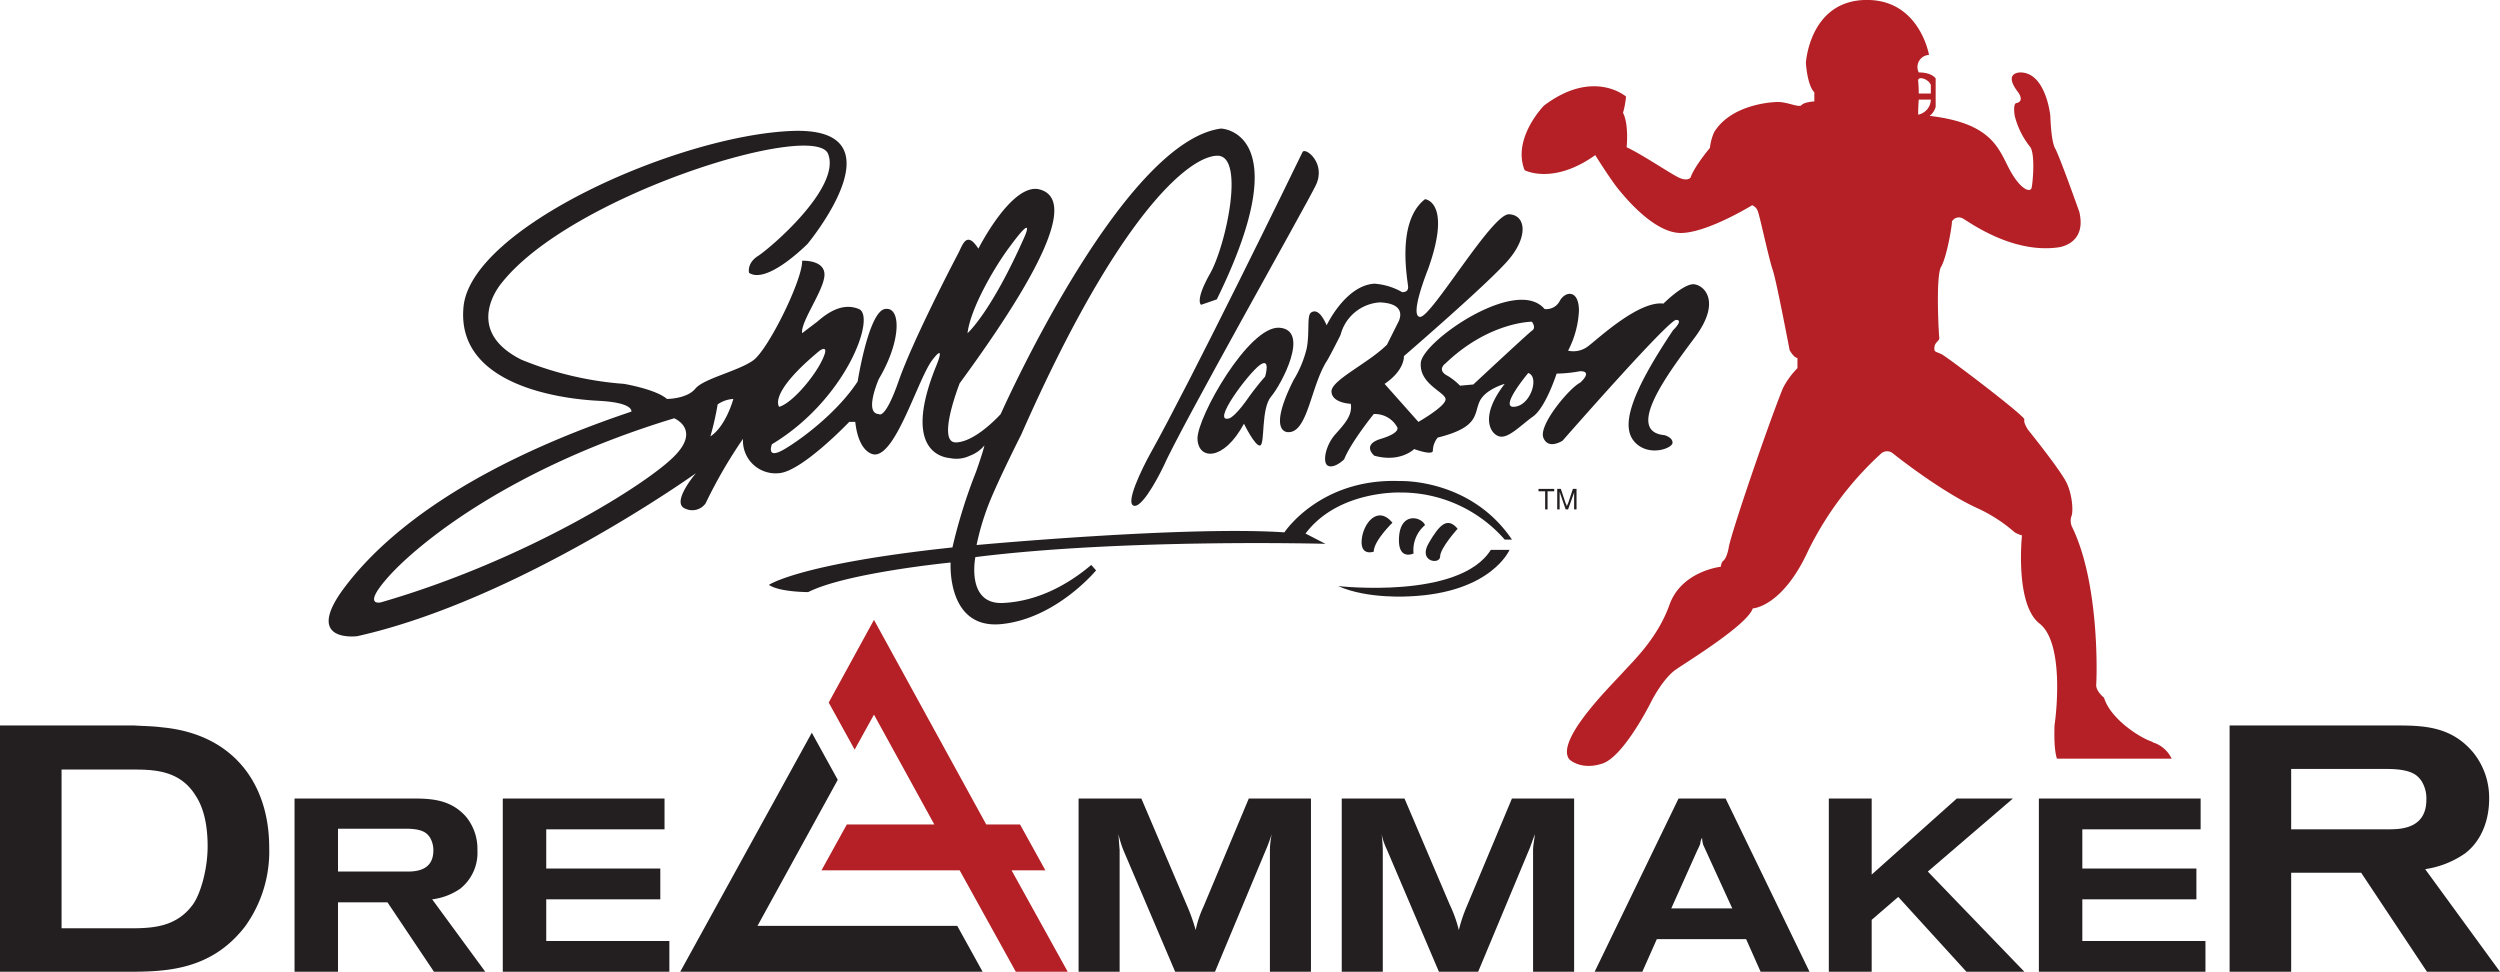<?xml version="1.0" encoding="UTF-8"?> <svg xmlns="http://www.w3.org/2000/svg" viewBox="0 0 414.2 161"><defs><style> .cls-1 { fill: #231f20; } .cls-2 { fill: #b42025; } </style></defs><title>cd-slider-pf-04-steve-clarkson-logo-01a</title><g id="Layer_2" data-name="Layer 2"><g id="Layer_1-2" data-name="Layer 1"><g><path class="cls-1" d="M221.7,97.1s20.1,2.3,25.3-6h3.1s-3,7.1-16.5,7.7c0,0-7,.5-11.9-1.7"></path><path class="cls-1" d="M231.9,79.7c-13.2-.5-19.1,8.5-19.1,8.5-16.4-1.1-51,2.1-51,2.1a42,42,0,0,1,2.1-7c1.6-4,5.3-11.3,5.3-11.3,15.9-36.1,27.6-46,32.4-46.2s1.5,14.9-1.1,19.5-1.5,5.2-1.5,5.2,2.6-.9,2.6-.9c13.7-27.9.7-28.3.7-28.3-16.5,2.2-36.5,47.3-36.5,47.3s-4.1,4.6-7.4,4.7.6-9.8.6-9.8c17-23.2,17.9-30.8,13.3-32.1s-10.2,9.8-10.2,9.8c-2-3.1-2.6-.6-3.4.9s-7.5,14.4-9.8,21-3.3,5.5-3.3,5.5c-2.5-.1,0-5.8,0-5.8,3.8-6.4,3.7-12.1,1-11.6s-4.5,12-4.5,12c-3.2,4.9-8.9,9.3-12.1,11.2s-2.1-.8-2.1-.8c12.3-7.4,17.3-21.2,14.4-22.4s-5.5.9-6.9,2.1l-2.5,1.9c-.3-1.9,3.7-7.2,3.7-9.7s-3.7-2.3-3.7-2.3c.1,3.1-5.6,14.7-8.1,16.5s-8.2,3-9.6,4.7-4.7,1.7-4.7,1.7c-1.8-1.6-7.1-2.5-7.1-2.5a55.6,55.6,0,0,1-17-4c-10-5-3.3-12.7-3.3-12.7,11.5-14.6,51.9-27,54.1-21.4s-9.7,15.7-11.6,16.9-1.5,2.8-1.5,2.8c3,2,9.7-4.8,9.7-4.8s16.2-19.5-2.7-18.7-53,16-54.3,29.1S93.1,66.1,99.1,66.4s5.5,1.8,5.5,1.8C78.1,77.1,64.1,88,57.1,97.3s2.1,8.1,2.1,8.1c26.8-6,56.1-27,56.1-27s-4.3,5-1.7,5.9a2.7,2.7,0,0,0,3.3-.9,80.7,80.7,0,0,1,6.2-10.7,5.4,5.4,0,0,0,5.9,5.7c3.8-.2,11.7-8.5,11.7-8.5h1c.6,5.4,3.2,5.4,3.2,5.4,3.6.1,7.2-12.6,9.6-15.7s.5,1.3.5,1.3c-5.1,12.8.2,14.8,2.4,15a5.2,5.2,0,0,0,3.3-.4,5.7,5.7,0,0,0,2.4-1.7c-.2,1-1.4,4.4-1.4,4.4a87.3,87.3,0,0,0-3.9,12.5c-25.4,2.7-30.4,6.2-30.4,6.2,1.7,1.2,6.5,1.2,6.5,1.2,6.3-3.2,23.6-4.9,23.6-4.9s-.7,11.1,8.4,10.2,15.7-8.9,15.7-8.9l-.8-.9c-3.3,2.8-8.4,6-14.6,6.3s-4.6-7.6-4.6-7.6c24.7-3.1,58-2.2,58-2.2s-3.3-1.7-3.3-1.7c5.4-7.2,15.7-6.8,15.7-6.8a22.8,22.8,0,0,1,17.3,7.8h1.2c-6.9-10.2-18.6-9.7-18.6-9.7M167.5,40.6c4-5.4,2.3-1.5,2.3-1.5-5.6,12.7-9.5,16.1-9.5,16.1.5-4.2,4.6-11.2,7.2-14.6M135.8,58.1s1.8-1.3.4,1.6-5,7.1-7.1,7.7c0,0-2-2.1,6.7-9.3m-24,17.4C107.5,80,87.3,92.8,63.1,99.8c0,0-3.3.8,1.4-4.4s19.8-17.8,47.2-26.1c0,0,4.4,1.8.1,6.2m5.9-3.2a48.8,48.8,0,0,0,1.2-5.3,5,5,0,0,1,2.6-.9s-1.2,4.5-3.8,6.2"></path><path class="cls-1" d="M215.8,25.2c-1.2,2.5-18.4,37.8-25.3,50.1-1.2,2.2-4.2,8.2-2.6,8.5s4.8-6.4,4.8-6.4c2.9-6.6,23.5-43,25.3-46.7s-1.8-6.4-2.2-5.5"></path><path class="cls-1" d="M212,54.3c-5.1-.4-13.7,14.9-13.6,18.4s4.3,3.8,7.7-2.5c0,0,1.9,3.9,2.7,3.6s.1-6.1,1.8-8.1,6.5-11,1.4-11.4m-5.6,12.2c-1.9,2.6-2.7,2.8-2.7,2.8-3.2,1,3.1-7.4,5-8.8s.9,1.9.9,1.9-1.4,1.5-3.2,4.1"></path><path class="cls-1" d="M280.7,47.1c-1.7-.2-5.1,3.2-5.1,3.2-4.1-.5-10.8,5.8-12.4,7a4,4,0,0,1-3.4.8,16,16,0,0,0,1.8-6.6c0-3.6-2.3-3.3-3.2-1.6a2.5,2.5,0,0,1-2.5,1.3c-4.6-5.5-20.2,5.3-20.5,8.9s4.2,4.9,4.1,6.1-4.5,3.7-4.5,3.7-5.6-6.3-5.6-6.3c3.4-2.3,3.2-4.6,3.2-4.6s13.7-11.8,17.2-15.8,3-7.6.2-7.7-12.8,17-14.7,17,1.3-7.9,1.3-7.9c4-11.2-.5-11.6-.5-11.6-4.9,3.8-2.8,13.7-2.8,14.6s-1,.8-1,.8a10.7,10.7,0,0,0-4.6-1.4c-4.8.3-7.9,6.9-7.9,6.9-1-2.3-1.9-2.6-2.6-2.1s-.2,3.3-.7,5.9a18.3,18.3,0,0,1-2.2,5.3c-4.5,9-.8,8.6-.8,8.6,3.2,0,3.7-7.8,6.4-11.9.7-1.2,2.2-4.2,2.2-4.2a7.2,7.2,0,0,1,6.5-5.4c5,.2,3,3.4,3,3.4s-1.8,3.6-1.8,3.6c-3.1,3.1-9.3,5.9-9.2,7.8s3.2,2,3.2,2c.3,1.9-1,3.3-2.6,5.1s-2.2,4.8-1.1,5.2,2.6-1.1,2.6-1.1c1.1-2.8,4.9-7.5,4.9-7.5a4.2,4.2,0,0,1,3.9,2.2s.6.9-2.7,1.9-1.1,2.8-1.1,2.8c4.3,1.2,6.6-1.1,6.6-1.1s3.2,1.2,3.1.2a3.5,3.5,0,0,1,.8-2.1c6.8-1.7,6-3.8,6.9-5.9s4.2-3,4.2-3c-4.2,5.4-2.4,8.3-.9,8.7s3.5-1.8,5.6-3.3,3.9-7.1,3.9-7.1a23,23,0,0,0,3.9-.4c2.2,0,0,1.9,0,1.9-1.8.9-6.9,7-6.1,9.1s3.2.5,3.2.5,17.5-20,18.8-20-.5,1.7-.5,1.7c-7.5,11.2-8.6,16.2-6.3,18.6s6.1,1,6.2.1-1.3-1.3-1.3-1.3c-6.7-.6.6-10.3,5-16.2s1.6-8.6-.1-8.8M250.8,67.4c-2.4.1,2.4-5.6,2.4-5.6,1.9.6.4,5.5-2.4,5.6m3-12.6c-.8.6-9.7,8.9-9.7,8.9l-2.2.2a10.5,10.5,0,0,0-2-1.6c-2-1-.4-2.1-.4-2.1,7.2-6.9,14.3-6.9,14.3-6.9s.8,1,0,1.5"></path><path class="cls-1" d="M230.7,86.6s-3.1,3-3.1,4.8c0,0-2.2.8-2-1.9s2.6-5.9,5.1-2.9"></path><path class="cls-1" d="M236.1,87a5.4,5.4,0,0,0-1.9,4.7s-2.7,1.3-2.4-2.8,3.7-3.3,4.3-1.9"></path><path class="cls-1" d="M241.5,87.6s-2.9,3.2-2.9,4.6-3.7.9-1.9-2.2,3.1-4.4,4.8-2.4"></path><polygon class="cls-1" points="256 84.4 256 81.4 254.9 81.4 254.9 81 257.5 81 257.5 81.4 256.4 81.4 256.4 84.4 256 84.4"></polygon><path class="cls-1" d="M258,84.4V81h.6l.8,2.4a1.7,1.7,0,0,1,.2.5,1.7,1.7,0,0,1,.2-.5l.8-2.4h.6v3.4h-.4V81.6l-1,2.8h-.4l-1-2.9v2.9Z"></path><path class="cls-2" d="M356.6,122.9c-2.2-.7-7-3.9-8-7.3,0,0-1.4-1.1-1.3-2.2s.6-16.7-4-26.1a2.4,2.4,0,0,1-.1-1.8c.3-.6.2-3.4-.8-5.5s-6.4-8.8-6.4-8.8-.8-1.2-.6-1.7-12.7-10.3-13.7-10.8-1.3-.3-1.2-1.2.9-1,.8-1.6-.6-10.2.3-11.7,1.8-6.6,1.8-7.5a1.3,1.3,0,0,1,1.8-.5c1.1.6,8.1,5.8,15.7,4.8,0,0,4.9-.4,3.6-5.9,0,0-3.3-9.3-4-10.5s-.8-5.4-.8-5.4-.7-7.1-4.9-7.2c0,0-3-.1-.5,3.2,0,0,1.3,1.6-.3,1.9,0,0-.5.1-.2,2.1a13.6,13.6,0,0,0,2.6,5.2c.8,1.3.4,5.8.2,6.7s-1.9.3-3.7-3.1-2.9-7.6-13.2-8.8a2.8,2.8,0,0,0,1-1.5V13s-.6-1-2.8-1a2,2,0,0,1,1.7-2.9S318-.3,308.9,0s-9.7,10.4-9.7,10.4.2,3.7,1.4,4.9v1.5s-1.7.1-2.1.6-2.3-.5-3.9-.5-7.9.6-10.6,5a8.7,8.7,0,0,0-.7,2.6s-2.6,3.1-3.2,4.9c0,0-.5.8-2.2-.1s-6-3.8-8.4-4.9c0,0,.4-3.8-.6-5.7a14.6,14.6,0,0,0,.5-2.7s-5.4-4.7-13.6,1.5c0,0-5.3,5.4-3.2,10.7,0,0,4.7,2.5,11.7-2.5,0,0,2.5,4,3.8,5.6s6.1,7.4,10.5,7.3S290.3,34,290.3,34a1.7,1.7,0,0,1,1,1.2c.3.8,1.8,7.8,2.4,9.5S296.5,58,296.5,58s.7,1.3,1.3,1.3V61a13.4,13.4,0,0,0-2.4,3.3c-2.4,5.9-8.7,24.3-9,26.5,0,0-.3,1.8-1,2.2a2.2,2.2,0,0,0-.3.9s-6.5.7-8.5,6.3-6,9.3-7.8,11.3-11.2,11.2-8.8,14.3c0,0,1.9,1.9,5.5.7s8.1-10.3,8.1-10.3,1.9-3.8,4.1-5.3,11.8-7.4,12.7-10.1c0,0,4.9-.2,9.2-9.6a54,54,0,0,1,12-16,1.5,1.5,0,0,1,2-.1c1.1.9,8.2,6.4,13.8,9a25.5,25.5,0,0,1,6.4,4.1,4.8,4.8,0,0,0,1.2.5s-1.2,11.4,2.9,14.6,2.8,14.9,2.5,16.8c0,0-.2,3.9.4,5.6h19a5.1,5.1,0,0,0-3.1-2.7M319.9,14.1v1.4h-2s0-1.2-.1-2.1,1.8-.3,2.1.7m-2.1,4.8s0-1.2.1-2.4h2a2.6,2.6,0,0,1-2.1,2.5"></path></g><path class="cls-1" d="M10.2,127.5H22c3.5,0,7.8.1,10.4,4.3,1.2,1.8,2,4.5,2,8.4s-1.2,7.9-2.4,9.6c-2.8,3.9-6.9,4-10.6,4H10.2ZM0,120.2V161H21c6.2,0,13.9-.1,19.6-7.5a21.2,21.2,0,0,0,4-13.1c0-10.5-5.9-18.8-17.8-19.9-1.5-.2-3-.2-4.5-.3Z"></path><path class="cls-1" d="M56,137.3H67.2c2.8,0,3.5.7,4,1.4a4.1,4.1,0,0,1,.6,2.2c0,3.3-2.8,3.5-4.3,3.5H56Zm-7.2-5V161H56V149.5h8.2L71.9,161h8.5l-8.8-12a10.3,10.3,0,0,0,4.7-1.8,7.6,7.6,0,0,0,2.8-6.3,8.4,8.4,0,0,0-1.9-5.6c-2.4-2.7-5.4-3-8.6-3Z"></path><polygon class="cls-1" points="83.3 132.3 83.3 161 110.9 161 110.9 155.9 90.5 155.9 90.5 149 109.4 149 109.4 143.9 90.5 143.9 90.5 137.4 110.1 137.4 110.1 132.3 83.3 132.3"></polygon><path class="cls-1" d="M206.9,132.3l-7.5,17.9a17.3,17.3,0,0,0-1.3,3.9,30.8,30.8,0,0,0-1.5-4.2l-7.5-17.6H178.7V161h6.8V140.8c-.1-1.1-.1-1.4-.2-2.6a19.8,19.8,0,0,0,.8,2.6l8.6,20.2h6.6l8.6-20.6c.4-1,.5-1.3.8-2.2a13.9,13.9,0,0,0-.3,2.7V161h6.8V132.3Z"></path><path class="cls-1" d="M250.5,132.3,243,150.2a24.8,24.8,0,0,0-1.3,3.9,21.4,21.4,0,0,0-1.5-4.2l-7.5-17.6H222.3V161h6.8V140.8a24.6,24.6,0,0,0-.2-2.6,11.4,11.4,0,0,0,.9,2.6l8.6,20.2h6.5l8.6-20.6.8-2.2c-.1,1.1-.3,1.8-.3,2.7V161h6.8V132.3Z"></path><path class="cls-1" d="M281.2,140.9a11.7,11.7,0,0,0,.5-1.1,2.2,2.2,0,0,1,.3-1,5,5,0,0,0,.2,1.2l.5,1.1,4.3,9.4H276.9Zm-3.1-8.6L264.2,161h7.9l2.4-5.4h14.8l2.4,5.4h8.1l-13.9-28.7Z"></path><polygon class="cls-1" points="324.2 132.3 310.1 144.9 310.1 132.3 303 132.3 303 161 310.1 161 310.1 152.4 314.5 148.6 325.8 161 335.4 161 319.4 144.4 333.5 132.3 324.2 132.3"></polygon><polygon class="cls-1" points="337.8 132.3 337.8 161 365.4 161 365.4 155.9 345 155.9 345 149 363.9 149 363.9 143.9 345 143.9 345 137.4 364.6 137.4 364.6 132.3 337.8 132.3"></polygon><path class="cls-1" d="M379.6,127.4h15.8c4.1,0,5.1,1,5.8,2a5.5,5.5,0,0,1,.8,3.1c0,4.6-3.9,4.9-6.1,4.9H379.6Zm-10.2-7.2V161h10.2V144.6h11.6L402.1,161h12.1l-12.4-17a15.5,15.5,0,0,0,6.6-2.6c2.9-2.2,4-5.8,4-9a11.9,11.9,0,0,0-2.7-7.8c-3.4-4-7.6-4.4-12.2-4.4Z"></path><g><polygon class="cls-2" points="168.3 161 176.9 161 167.6 144.2 173.2 144.2 169 136.6 163.4 136.6 144.8 102.7 137.3 116.4 141.6 124.2 144.8 118.4 154.8 136.6 140.3 136.6 136.1 144.2 159 144.2 168.3 161"></polygon><polygon class="cls-1" points="134.5 121.4 112.7 161 162.8 161 158.6 153.4 125.5 153.4 138.8 129.2 134.5 121.4"></polygon></g></g></g></svg> 